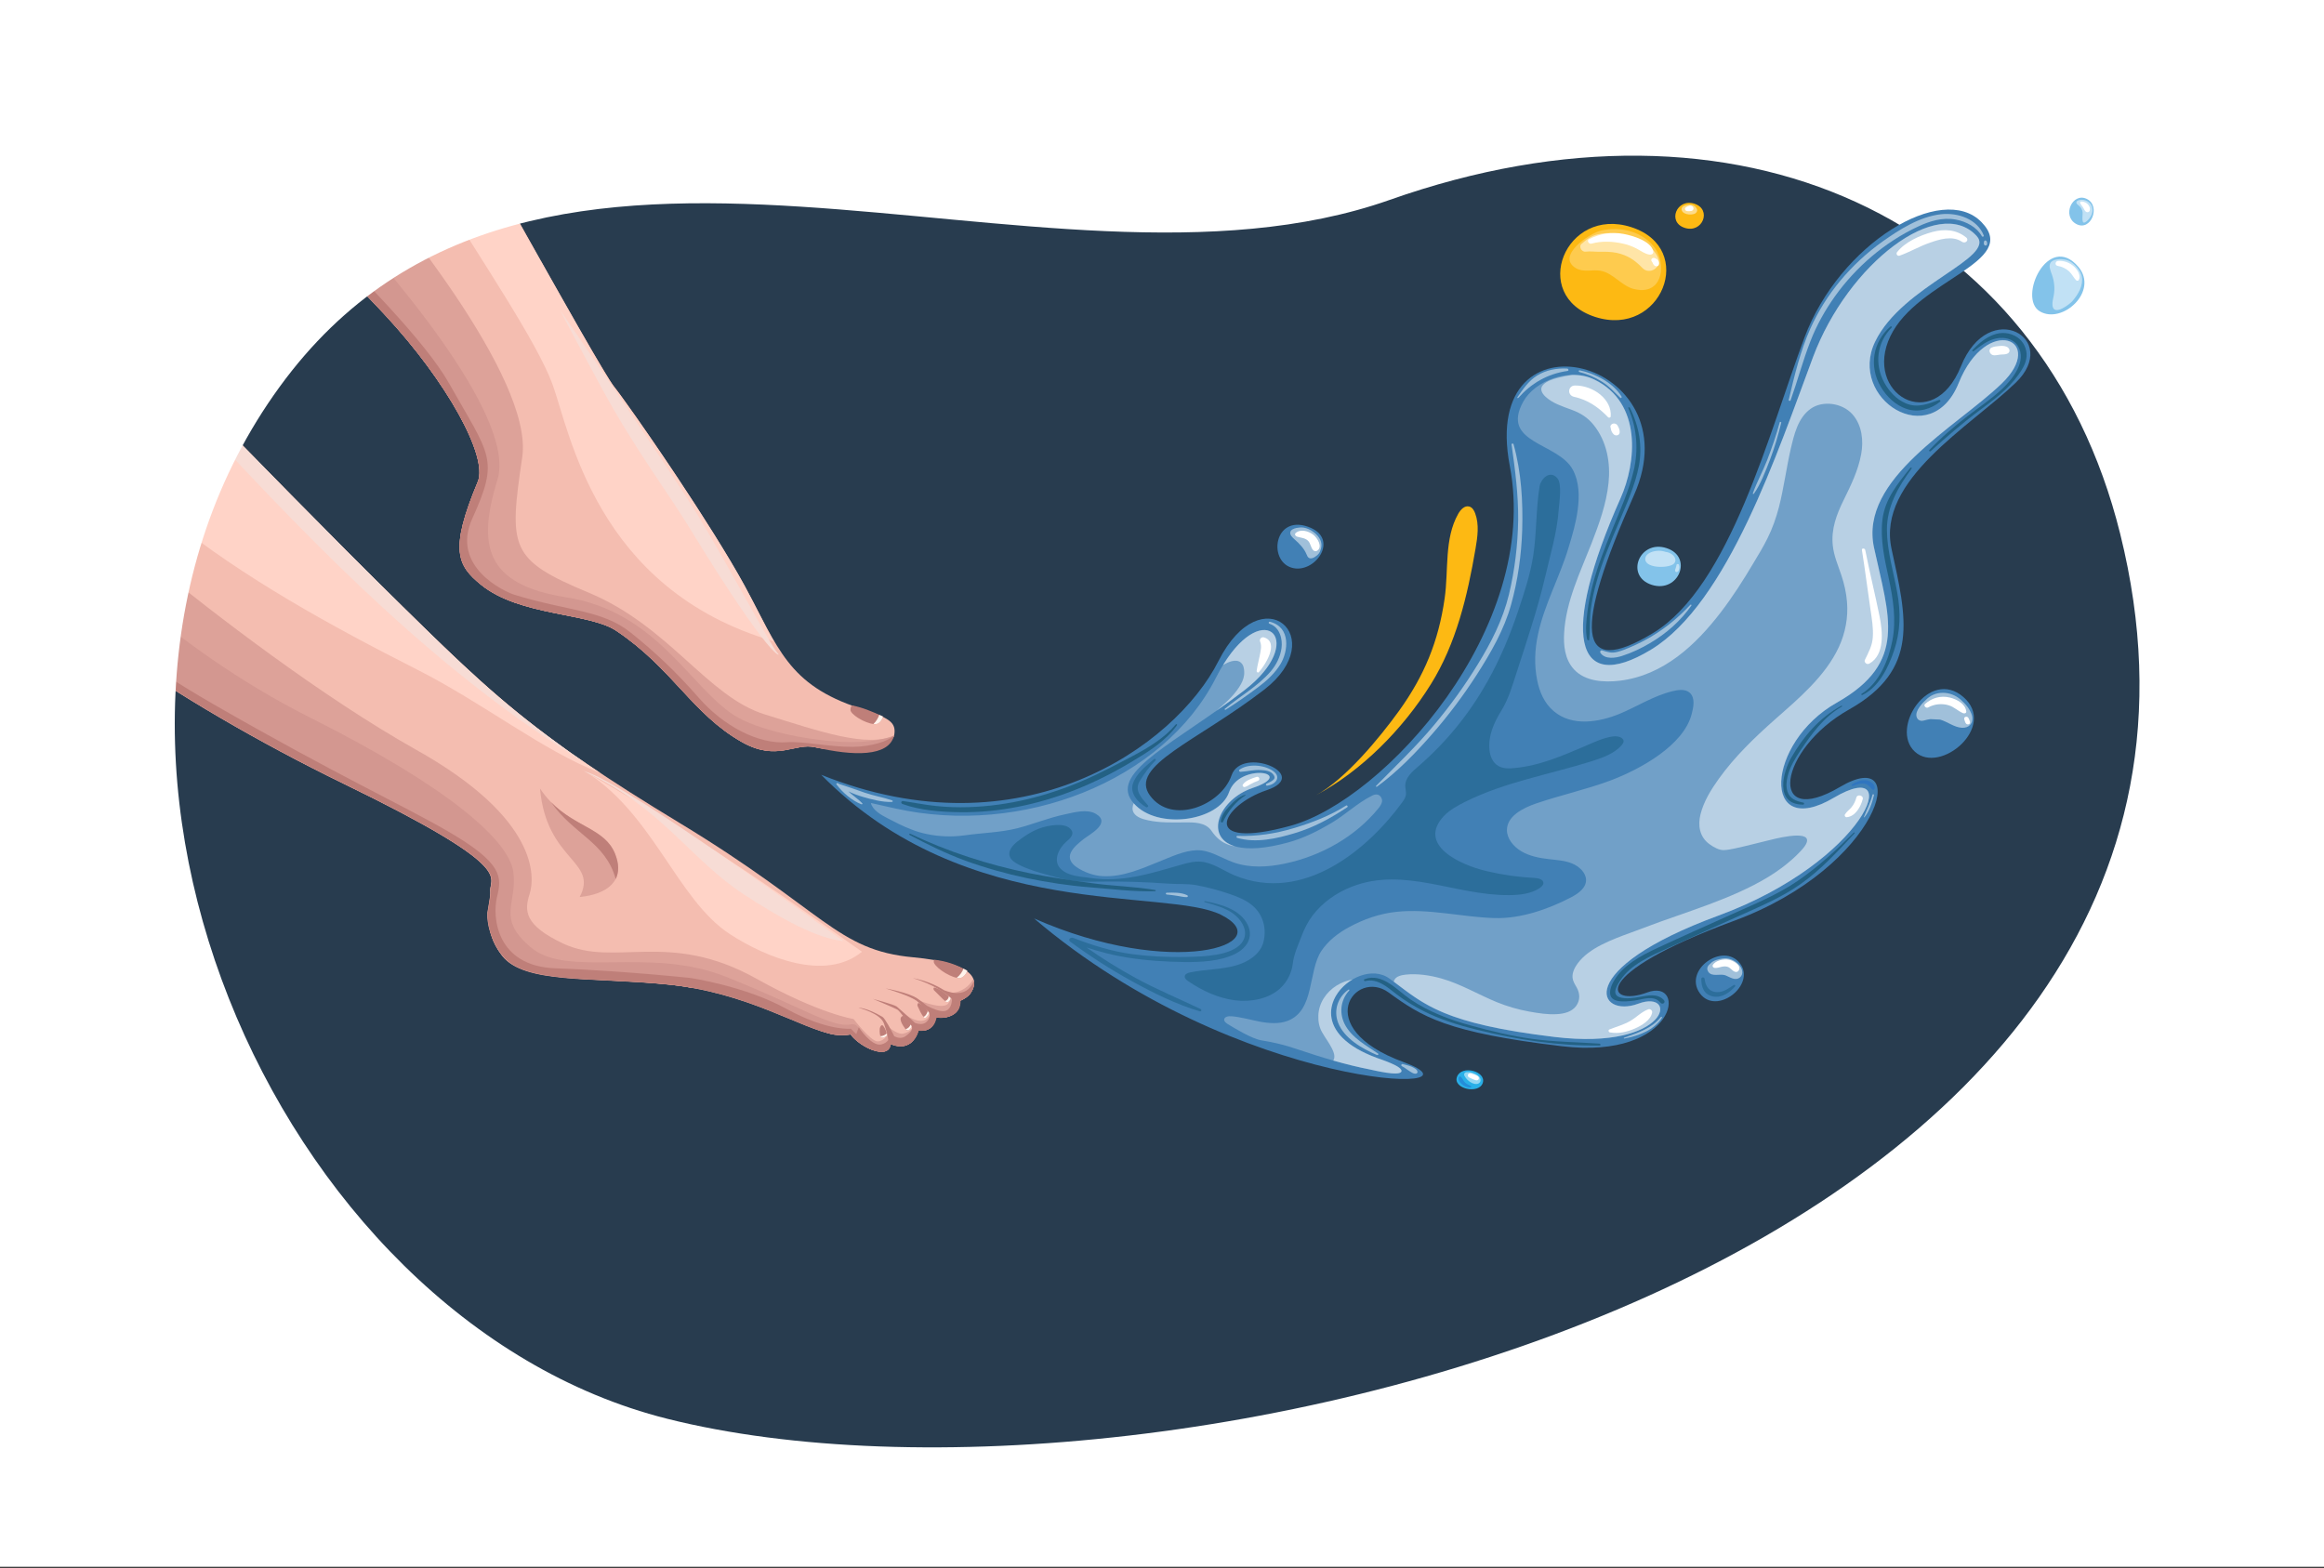 <?xml version="1.0" encoding="utf-8"?>
<!-- Generator: Adobe Illustrator 25.1.0, SVG Export Plug-In . SVG Version: 6.00 Build 0)  -->
<svg version="1.1" id="Layer_1" xmlns="http://www.w3.org/2000/svg" xmlns:xlink="http://www.w3.org/1999/xlink" x="0px" y="0px"
	 viewBox="0 0 1962 1323.9" style="enable-background:new 0 0 1962 1323.9;" xml:space="preserve">
<rect x="0" y="0" width="1962" height="1323.9" fill="#333333" stroke="none"/>
<style type="text/css">
	.st0{fill:#283C4F;}
	.st1{fill-rule:evenodd;clip-rule:evenodd;fill:#F4BDB0;}
	.st2{fill:#DDA299;}
	.st3{fill:#FFD3C7;}
	.st4{fill:#F7DCD5;}
	.st5{fill-rule:evenodd;clip-rule:evenodd;fill:#BF7F79;}
	.st6{fill-rule:evenodd;clip-rule:evenodd;fill:#FFF3EC;}
	.st7{fill:#D39790;}
	.st8{fill-rule:evenodd;clip-rule:evenodd;fill:#D39790;}
	.st9{fill-rule:evenodd;clip-rule:evenodd;fill:#DDA299;}
	.st10{fill-rule:evenodd;clip-rule:evenodd;fill:#FFD3C7;}
	.st11{fill-rule:evenodd;clip-rule:evenodd;fill:#F7DCD5;}
	.st12{fill:#FFFFFF;}
	.st13{fill:#4180B5;}
	.st14{fill:#2C6E9B;}
	.st15{opacity:0.25;}
	.st16{opacity:0.5;fill:#FFFFFF;}
	.st17{fill:#FDB913;}
	.st18{fill:#83C3EA;}
	.st19{fill:#29B0E8;}
	.st20{opacity:0.25;fill:#FFFFFF;}
	.st21{fill:#236184;}
	.st22{opacity:0.5;fill:#216BCA;}
</style>
<g>
	<path class="st0" d="M1837.5,280.6c-66.5-267.2-442.3-278.7-736.1-174.9S377.9-57.5,160.4,241.4s49.5,910,382.5,993.9
		C961.9,1340.8,1994.5,1222.1,1837.5,280.6z"/>
	<path class="st1" d="M403.5,406.6c-24.2,57.8-17.4,70.9,2.7,87.2c32.9,26.6,91.1,23.4,114.1,38.8c47.4,31.6,64.3,70.4,106.2,94
		c29.8,16.8,44.7,0.1,61.9,4.4c17.1,4.3,64.5,1.1,66.5-10.1s-4.1-14.7-28.9-22.8c-60.9-19.9-68.6-50.6-97.4-103.5
		c-28.8-52.8-96.9-151.5-110.5-168.6c-6.4-8.1-44.9-76-83.7-145.4l-136.3-49.6L269.4,210c11.9,10.9,29.9,28.3,55.3,55.6
		C377.7,322.4,412.1,385.8,403.5,406.6z"/>
	<path class="st2" d="M269.4,210C269.4,210,269.4,210,269.4,210c1.2,1.1,2.4,2.2,3.7,3.4c11.8,11,28.7,27.6,51.6,52.2
		c52.9,56.8,87.4,120.2,78.7,141c-24.2,57.8-17.4,70.9,2.7,87.2c32.9,26.6,91.1,23.4,114.1,38.8c47.4,31.6,64.3,70.4,106.2,94
		c29.8,16.8,44.7,0.1,61.9,4.4c17.1,4.3,64.5,1.1,66.5-10.1c-22.7,10.6-61.5-2.9-109.5-17.8c-48-15-80.4-74.3-147.9-102.5
		c-67.5-28.1-67.8-37.7-56.5-114.7c9.8-67-112.4-213.4-144.4-250.3l-0.2,0.6L269.4,210z"/>
	<path class="st3" d="M628.6,494.5c-13.5-24.8-35.6-59.6-56.7-91.4c-2.8-4.2-5.6-8.4-8.4-12.5c-1.4-2-2.7-4.1-4.1-6.1
		c-4.1-6-8-11.8-11.8-17.2c-3.7-5.4-7.3-10.6-10.6-15.2c-2.2-3.1-4.3-6-6.2-8.7c-5.8-8.1-10.2-14.2-12.8-17.4
		c-0.2-0.2-0.4-0.5-0.6-0.8c-0.7-1-1.6-2.3-2.7-4.1c-1.3-2-2.8-4.5-4.6-7.4c-11-18.1-30.9-53.2-53.2-92.9c0,0,0-0.1-0.1-0.1
		c0,0-0.1-0.1-0.1-0.1c-2.2-3.9-4.4-7.9-6.7-11.9c-2-3.5-4-7.1-6-10.6c-0.2-0.4-0.5-0.9-0.7-1.3c-1.9-3.4-3.8-6.9-5.8-10.3
		c-0.4-0.7-0.7-1.3-1.1-2c-0.7-1.3-1.4-2.6-2.2-3.9l-67-24.4c42.1,67.8,86.1,132.9,99.1,167.9c14.7,39.7,36.5,173.7,187,217.4
		C645.9,528.8,639.2,514,628.6,494.5z"/>
	<path class="st4" d="M472.7,261.7c0,0,90.3,130.6,116.4,173.4c26.1,42.8,62.9,112.5,67.5,116.5c3.6,3.2-4.9,8.1-74-105.1
		c-18.5-30.4-46.6-67.3-73.8-117.3C479,274.2,472.7,261.7,472.7,261.7z"/>
	<path class="st5" d="M719.2,595.6c9.1,1.8,17,5.1,26.2,9.4c-0.2,1.9-2.6,5.8-5.3,6.3c-5.9,1.1-19.2-5.8-21.8-10.7
		C717.5,599.2,718.3,596.5,719.2,595.6z"/>
	<path class="st6" d="M742.3,603.6c1,0.4,2.1,0.9,3.1,1.4c-0.2,1.9-2.6,5.8-5.3,6.3c-0.8,0.1-1.7,0.1-2.7,0
		C739.9,608.9,741.5,606,742.3,603.6z"/>
	<path class="st7" d="M269.4,210c0.1,0.1,0.2,0.2,0.3,0.2c1.8,1.7,3.8,3.5,5.9,5.4c11.7,11,27.8,27,49.2,49.9
		c52.9,56.8,87.4,120.2,78.7,141c-24.2,57.8-17.4,70.9,2.7,87.2c32.9,26.6,91.1,23.4,114.1,38.8c47.4,31.6,64.3,70.4,106.2,94
		c29.8,16.8,44.7,0.1,61.9,4.4c15,3.8,52.9,1.8,63.7-6.2c0.7-1.2,1.3-2.3,1.7-3c-4.4,1.8-20.2,5.8-42.8,4.7
		c-30.8-1.5-71.7-9.9-91.6-22.7c-36.7-23.7-65.5-87.4-141.1-99.3c-69.5-10.9-75.2-44.4-58.3-99.5c16.6-54.3-96.4-182.7-138.5-228.1
		L269.4,210z"/>
	<path class="st5" d="M269.4,210c11.9,10.9,29.9,28.3,55.3,55.6c52.9,56.8,87.4,120.2,78.7,141c-24.2,57.8-17.4,70.9,2.7,87.2
		c32.9,26.6,91.1,23.4,114.1,38.8c47.4,31.6,64.3,70.4,106.2,94c29.8,16.8,44.6,0.4,61.9,4.4c31.8,7.4,62.3,8.3,66.5-10.1
		c-4.6,4.9-19,9.5-34.6,9.7c-19.8,0.2-42.1-4.9-55.7-3.9c-24.3,1.9-53.7-13.7-74.4-37.3c-20.6-23.6-38-39.5-57.7-55.3
		c-24-19.3-53.3-18-98.4-32c-7.4-2.3-53.9-23.2-35.3-64.2c23.1-50.9,15.1-52.6-19.7-114.4c-19.8-35.2-77.8-93.5-106.7-121.6
		L269.4,210z"/>
	<path class="st1" d="M704.2,873.5c4.5,0.7,9.2,0.6,14-0.1c7.7,10.6,32,22.4,33.7,8.1c1.4,0.6,2.8,1.1,4.1,1.4
		c14.9,3.4,18.9-11.1,19.2-12.6c0,0,0-0.1,0-0.2c0.5,0.1,0.9,0.2,1.4,0.2c10.3,0.6,12.9-7.2,13.6-11.3c2.4,0.4,4.8,0.5,6.9,0.2
		c12.6-1.9,13.5-10.5,13.3-14.1c3.9-1.7,7.1-3.8,8.8-6.2c8.7-12.4,2-25.9-48.3-30.6c-64.8-6-74.4-39.1-197.1-113.4
		C451.1,620.6,416.4,587.3,339.7,512c-61-59.9-135-135.9-162.7-164.4l-74.6,205c45.7,32.5,114.1,73.2,188.3,109.3
		c146,70.9,122.5,78.4,123.3,90.1c0.9,11.8-7.9,32.5,10,55c18.8,23.5,75.8,17.9,138.3,24.1C631.7,837.8,676.6,869,704.2,873.5z"/>
	<path class="st2" d="M584,834.1c51.9,2.9,91.2,32.4,116.5,38.7c1.2,0.3,2.5,0.6,3.6,0.8c4.5,0.7,9.2,0.6,14-0.1
		c7.7,10.6,32,22.4,33.7,8.1c1.4,0.6,2.8,1.1,4.1,1.4c14.9,3.4,18.9-11.1,19.2-12.6c0,0,0-0.1,0-0.2c0.5,0.1,0.9,0.2,1.4,0.2
		c10.3,0.6,12.9-7.2,13.6-11.3c2.4,0.4,4.8,0.5,6.9,0.2c12.6-1.9,13.5-10.5,13.3-14.1c3.9-1.7,7.1-3.8,8.8-6.2
		c0.7-0.9,1.2-1.9,1.7-2.8c0.1-0.2,0.2-0.4,0.3-0.6c0.4-0.8,0.7-1.7,0.9-2.5c0,0,0-0.1,0-0.1c0-0.1,0-0.2,0.1-0.2
		c0.4-2,0.3-4.1-0.4-6c-8,13.4-22.3,11.7-22.3,11.7s6.3,2.2,1,8.9c-5,6.3-30-4.7-32.5-5.8c2.4,1.1,20.8,9.8,16.6,16.4
		c-7.6,11.9-27.2-6.8-27.2-6.8l13.5,15.6c0,0-1.3,4.5-8.5,6c-3.6,0.7-9.4-3.2-14.2-7.2c0.9,1.1,1.5,2.2,1.8,3.1
		c1.1,4.2-3.3,10.5-9,10.6c-5.7,0.1-20.3-18.9-20.3-18.9s-28.6-4.2-81.9-34c-74.4-41.6-119.4-9.3-163-29.6
		c-33.4-15.6-33.1-28.1-28.6-41.9c4.4-13.8,8.5-63.7-96.6-122.3C271.2,588,181.3,518.6,130,477l-27.5,75.6
		c45.7,32.5,114.1,73.2,188.3,109.3c146,70.9,122.5,78.4,123.3,90.1c0.1,1.7,0,3.5-0.3,5.3c-0.5,3.7-1.4,8.3-2.2,13.4
		c-0.5,8.5,3,24.8,12.6,36.2c19.3,23.1,75.8,17.9,138.3,24.1C569.9,831.8,577.1,832.8,584,834.1z"/>
	<path class="st8" d="M584,834.1c51.9,2.9,91.2,32.4,116.5,38.7c1.2,0.3,2.5,0.6,3.6,0.8c4.5,0.7,9.2,0.6,14-0.1
		c0.5,0.7,1,1.3,1.6,2c0.3,0.3,0.6,0.6,0.9,0.9c0.3,0.3,0.6,0.7,1,1c0.5,0.5,1,0.9,1.5,1.3c0.2,0.2,0.4,0.4,0.6,0.5
		c0.7,0.5,1.4,1.1,2.1,1.6c0,0,0.1,0.1,0.1,0.1c0,0,0.1,0.1,0.1,0.1c3.3,2.3,6.9,4.3,10.5,5.6c-8.9-14.2-11.7-23.1-18.1-21.7
		c-15.8,3.3-41.7-14.8-105.9-40.3c-64.1-25.5-133.1,1.3-164-24.4c-29.8-24.9-11.8-36.5-15.1-63.6c-3.3-27.1-55.5-72.4-171.4-130.6
		c-60.9-30.6-110.6-67.7-144.1-96.1l-15.6,42.9c45.7,32.5,114.1,73.2,188.3,109.3c146,70.9,122.5,78.4,123.3,90.1
		c0.1,1.7,0,3.5-0.3,5.3c-0.5,3.7-1.4,8.3-2.2,13.4c-0.5,8.5,3,23.9,12.6,36.2c18.4,23.8,75.8,17.9,138.3,24.1
		C569.9,831.8,577.1,832.8,584,834.1z"/>
	<path class="st5" d="M819.2,838.8c0.6-0.8,1.1-1.7,1.5-2.6c0.1-0.1,0.1-0.3,0.2-0.4c0.4-0.8,0.7-1.5,0.9-2.3c0-0.1,0-0.1,0.1-0.2
		c0.2-0.8,0.4-1.7,0.5-2.5c0,0,0,0,0,0c0.1-0.9,0-1.7-0.1-2.6l0,0c-5.5,13.4-17.7,10.9-25.2,7.9c-1.6-1-3.3-2-5.2-3
		c-10.8-5.6-21.2-7.2-21.2-7.2c17.4,5.2,27.8,12.8,33,17.6c0,2.8-0.9,9.3-6.3,10.2c-4,0.6-10.3-2.1-14.9-4.5
		c-2.6-2.1-5.3-4.3-7.7-5.9c-7.5-5.3-27.1-8.7-27.1-8.7c19.9,6.1,24.6,9.4,26,10.3c0.8,0.5,5.9,5.2,10.3,9.3c0,0,2.8,4.6-2,8.8
		c-2.6,2.3-6.2,1.8-9.4,0.8c-5.2-4.7-13.8-12.6-15.5-13.9c-2.4-1.8-20.2-6.5-20.2-6.5s18.1,7.6,20.6,9c1.8,1,8.7,10.2,12.5,15.2
		c0.2,3.1-2.9,5.4-5.5,7.3c-3.2,2.3-6.9,1.4-9.5,0.1c-2.8-5.5-7.9-15.2-10-16.4c-13.4-7.9-20.3-7.7-20.3-7.7s18.6,4.5,21.6,13.4
		c2.1,6.1,3.3,10.6,3.6,13.9c-1.1,1.5-2.9,3-6,3.7c-8.3,1.8-18.9-14.5-18.9-14.5l-3.5,9.5l0,0c0.6,0.5,1.2,1.1,1.8,1.6
		c0.1,0,0.1,0.1,0.2,0.1c0.6,0.5,1.2,1,1.9,1.5c0.1,0.1,0.2,0.1,0.2,0.2c0.7,0.5,1.3,1,2,1.4c0.1,0,0.1,0.1,0.2,0.1
		c3.7,2.5,7.8,4.4,11.6,5.5c0.1,0,0.2,0,0.2,0.1c0.7,0.2,1.3,0.3,2,0.4c0.1,0,0.3,0.1,0.4,0.1c0.6,0.1,1.2,0.2,1.8,0.2
		c0.1,0,0.3,0,0.4,0c0.6,0,1.2,0,1.7-0.1c0.1,0,0.2,0,0.3,0c3-0.4,5.2-2.2,5.9-5.7c0.1-0.3,0.2-0.5,0.2-0.8c0.2,0.1,0.4,0.1,0.6,0.2
		l0,0c1.2,0.5,2.4,0.9,3.5,1.2c0.8,0.2,1.6,0.3,2.4,0.4c0.2,0,0.5,0,0.7,0c0.6,0,1.1,0.1,1.6,0c0.2,0,0.4,0,0.6,0
		c0.6,0,1.2-0.1,1.8-0.2c0.1,0,0.1,0,0.2,0c0.6-0.1,1.2-0.3,1.8-0.5c0.1,0,0.3-0.1,0.4-0.2c0.4-0.2,0.8-0.4,1.2-0.6
		c0.1-0.1,0.3-0.1,0.4-0.2c0.4-0.2,0.8-0.5,1.2-0.7c0.1-0.1,0.2-0.1,0.2-0.2c0.4-0.3,0.9-0.7,1.2-1c0.1-0.1,0.2-0.2,0.2-0.2
		c0.3-0.3,0.6-0.6,0.8-0.9c0.1-0.1,0.2-0.2,0.3-0.4c0.2-0.3,0.4-0.6,0.7-0.8c0.1-0.1,0.2-0.2,0.3-0.3c0.3-0.4,0.5-0.7,0.7-1.1
		c0.1-0.2,0.2-0.3,0.3-0.5c0.1-0.2,0.2-0.4,0.4-0.7c0.1-0.2,0.2-0.4,0.3-0.6c0.1-0.2,0.1-0.3,0.2-0.4c0.1-0.2,0.2-0.4,0.3-0.6
		c0.6-1.4,0.9-2.5,1-2.9c0,0,0-0.1,0-0.2c0.5,0.1,0.9,0.2,1.4,0.2c0.2,0,0.4,0,0.7,0l0,0c4.5,0.1,7.4-1.4,9.4-3.5c0,0,0,0,0,0
		c0.5-0.5,0.9-1.1,1.3-1.6l0,0c1.1-1.7,1.7-3.5,2.1-5.1l0,0c0.1-0.4,0.2-0.8,0.2-1.1c0.6,0.1,1.2,0.1,1.8,0.2
		c0.8,0.1,1.6,0.1,2.4,0.1c0.9,0,1.9,0,2.7-0.1c12.6-1.9,13.5-10.5,13.3-14.1C814.3,843.3,817.5,841.2,819.2,838.8z"/>
	<path class="st5" d="M704.2,873.5c4.5,0.7,9.2,0.6,14-0.1c7.7,10.6,32,22.4,33.7,8.1c1.4,0.6,2.8,1.1,4.1,1.4
		c14.9,3.4,18.9-11.1,19.2-12.6c0,0,0-0.1,0-0.2c0.5,0.1,0.9,0.2,1.4,0.2c10.3,0.6,12.9-7.2,13.6-11.3c2.4,0.4,4.8,0.5,6.9,0.2
		c12.6-1.9,13.5-10.5,13.3-14.1c3.9-1.7,7.1-3.8,8.8-6.2c0.7-1,1.3-2.1,1.8-3.1c0.1-0.3,0.2-0.5,0.3-0.8c0.2-0.4,0.3-0.9,0.5-1.3
		c0.2-0.6,0.3-1.1,0.4-1.7c0,0,0-0.1,0-0.1c-3.5,7.8-15,9.4-14.7,12.6c0.3,3.1-3,7.6-4.8,10.3c-1.9,2.8-14.3,1.8-14.3,1.8
		s0,0-2.4,5.7c-2.4,5.7-12.1,5.3-12.1,5.3s-0.8,3.6-6.4,8.7c-5.6,5.1-16.4,1.6-16.4,1.6s0.6,6.7-9.5,6.1
		c-10.1-0.6-23.2-15.4-23.2-15.4s-19.7,2.3-54.7-16.9c-35-19.3-81.3-26-81.3-26c-44.7-4.6-92.4-7.5-113.2-8.1
		c-50.4-1.6-53.7-43.6-49.6-60.2c4-16.6,5.7-28.2-42-55.8c-38-22-93.3-47.1-197.6-107.1c-31.7-18.3-56.2-34.6-74.9-48.5l-2.4,6.7
		c45.7,32.5,114.1,73.2,188.3,109.3c146,70.9,122.5,78.4,123.3,90.1c0.1,1.7,0,3.5-0.3,5.3c-0.5,3.7-1.4,8.3-2.2,13.4
		c-0.5,8.5,2.2,23.3,12.6,36.2c18.8,23.5,75.8,17.9,138.3,24.1C631.7,837.8,676.6,869,704.2,873.5z"/>
	<path class="st5" d="M788.5,810.3c10.5,1.2,18.8,4.2,28.1,9.3c-0.4,2-3.2,5.9-6,6.2c-6.2,0.7-19.6-7.5-22.1-12.8
		C788.2,812.4,788.4,810.9,788.5,810.3z"/>
	<path class="st6" d="M813.4,817.9c1,0.5,2.1,1.1,3.2,1.7c-0.4,2-3.2,5.9-6,6.2c-0.8,0.1-1.8,0-2.9-0.2
		C810.6,823.3,812.5,820.4,813.4,817.9z"/>
	<path class="st5" d="M802.6,842.8c-0.1,1.6-2.4,4.5-4,3.1c-3.3-2.7-6.7-6.6-9.8-9.5c-1.1-1-0.9-2.8,0.3-2.5
		C793.4,835.1,798,838.4,802.6,842.8z"/>
	<path class="st6" d="M802.6,842.8c-0.1,1.6-2.4,4.5-4,3.1c-0.3-0.2-0.5-0.4-0.8-0.7c1.9-0.3,3.3-2.8,3.2-3.9
		C801.5,841.8,802,842.3,802.6,842.8z"/>
	<path class="st5" d="M784.4,855.4c-0.4,1.4-3,5.4-4.3,3.9c-2.5-3.1-4.2-7.2-5.4-9.8c-0.6-1.3,0.3-2.9,0.9-2.6
		C779.4,848.7,781.1,850.6,784.4,855.4z"/>
	<path class="st6" d="M784.4,855.4c-0.4,1.4-3,5.4-4.3,3.9c-0.2-0.2-0.4-0.5-0.6-0.8c1.8,0.1,3.6-3.8,3.7-4.7
		C783.6,854.3,784,854.9,784.4,855.4z"/>
	<path class="st5" d="M762.4,857.7c3.1,3,4.7,5.3,7.3,8.8c-0.6,1.8-3.4,5.1-5.1,2.7C761.6,865.1,757.9,859.3,762.4,857.7z"/>
	<path class="st6" d="M768.7,865.1c0.3,0.5,0.7,0.9,1,1.4c-0.7,2.1-3.3,5.1-5.2,2.4C766.1,868.8,768.2,867,768.7,865.1z"/>
	<path class="st5" d="M748.8,874.4c-1.3,1.1-3.2,2.3-4.9,1.5c-1-0.5-1.5-4.6-1.2-7.3c0.2-1.6,1.6-4.2,3-2.3
		C747.6,868.7,748.4,871.3,748.8,874.4z"/>
	<path class="st6" d="M748.8,874.4c-1.3,1.1-3.2,2.3-4.9,1.5c-0.3-0.2-0.5-0.3-0.7-1.1c1.9,0.4,4.8-1.4,5.3-2.2
		C748.6,873.2,748.7,873.8,748.8,874.4z"/>
	<path class="st9" d="M519.3,721c-9.8-24.6-41.3-22.2-63.4-55.2c5.4,61.5,49.6,60.9,33.5,91.6C512.2,755.2,528.4,743.9,519.3,721z"
		/>
	<path class="st5" d="M519.3,721c-8.5-21.3-33.2-22.4-54-43.6c18.6,27,45.9,33.5,54.5,64.8C522.6,736.6,522.7,729.6,519.3,721z"/>
	<path class="st10" d="M727.7,803.6c-30.9,25.5-81.2,4.8-111.4-14.8c-45.6-29.7-65.5-104.6-126-139.7
		C577.1,699.8,630.3,734.2,727.7,803.6z"/>
	<path class="st11" d="M712.1,794.6c-22.7-2.1-53.6-19.5-83.8-39.2c-45.6-29.7-68.6-72.9-135.1-104.1
		C516.8,656.8,614.8,725.1,712.1,794.6z"/>
	<path class="st10" d="M471.2,628c-49.7-36.1-81.8-67.2-131.5-116c-61-59.9-135-135.9-162.7-164.4l-33,90.7
		c61.3,49.5,135.8,90.4,208,127c56.5,28.6,106.5,68.8,154.7,87.3c-4-2.7-7.9-5.3-11.7-7.9C487.4,639.8,479.5,634.2,471.2,628z"/>
	<path class="st4" d="M471.5,628.2c-49.9-36.2-82.1-67.4-131.8-116.3c-61-59.9-135-135.9-162.7-164.4l-4.6,12.7
		c98.2,105.9,200.4,210.6,322.8,284.6c-0.3-0.2-0.6-0.4-0.9-0.6C487.1,639.5,479.5,634.2,471.5,628.2z"/>
	<path class="st12" d="M0,0v1322.9h1962V0H0z M563.1,1197.9c-333-83.8-544.5-572.4-327-871.3s643.3-54.1,937.1-157.8
		C1467,65,1723.5,183.4,1789.9,450.6C1942.9,1065.8,982.1,1303.4,563.1,1197.9z"/>
	<path class="st13" d="M693.3,654.2c168.9,67.9,298.7-23.5,335.4-96.1c36.7-72.5,95.2-19.4,38.6,24.2
		c-56.6,43.7-114.9,64.5-96.4,89.5c18.4,25,60,8.3,68.8-17.1c8.7-25.4,68.2-0.4,29.7,12.5c-38.4,12.9-58.2,51.6,20.3,30
		c78.5-21.6,211.1-166.6,184.9-303.9c-26.2-137.2,155.7-89.4,104.9,24.7c-50.8,114.1-48.9,155.9,16.1,116.5
		c65-39.4,98.2-170.3,127.8-249.5c29.6-79.2,116.2-131.5,149.4-97.5c33.2,34-53.9,48.4-76.9,96.4c-23.1,48,35.9,84.1,59.6,25.4
		c23.6-58.7,84.7-23.2,46.2,13.9s-117.4,82-104.8,140.2c12.6,58.2,24.3,101.8-35.9,135.7s-69.1,101.7-7.5,65.3
		c61.6-36.4,34.3,67.6-89.8,113.2c-124.2,45.7-107.1,73.1-73.1,60.4c34-12.7,25.8,57-71.9,45.4c-97.7-11.6-118.3-25-146.4-45.4
		c-28.1-20.5-66.7,29.7,12.4,58.7c79.1,28.9-139,25.9-311.7-121.2c117.1,51.6,207.3,21.9,158-3C984.6,749.1,816.5,779.4,693.3,654.2
		z"/>
	<path class="st14" d="M1256,575c10.4-18.6,18.8-38.5,25.8-59.5c5-15,10-30,12.5-45.6c3.1-19.6,2.3-39.8,5.5-59.4
		c0.9-5.6,8.4-14.2,14.9-6.8c4.3,4.9,1.6,21,1.2,26.7c-1.4,19.6-7.2,38.4-11.6,57.4c-6.3,27-15.3,53.3-23.8,79.7
		c-3.9,11.9-6.7,22.3-13.2,32.9c-6.1,9.9-11.1,21-9.8,33c0.5,5,2.6,10.5,7.4,13.3c4.1,2.4,9.1,2.3,13.8,1.8
		c21.4-2,40.3-10.4,59.2-18.4c7.7-3.3,15.3-7.1,23.9-8.3c3.6-0.5,8.9,0.7,8.9,4.1c0,1.1-0.7,2.1-1.4,3c-6,7.2-15.9,10.8-25.4,13.8
		c-36.3,11.4-73.2,17.5-106.9,34.3c-6.6,3.3-13.2,6.9-18.1,12.1c-22.4,24,12.8,41,36.4,46.5c13.2,3.1,26.6,5,40.1,5.7
		c3,0.2,6.9,0.9,7.5,3.6c0.5,1.9-1.2,3.6-2.8,4.8c-7.2,4.9-16.9,6.1-26.3,6.1c-45.6,0.3-88.3-24.2-132.3-7.2
		c-13.3,5.1-25,13.5-33.2,24.2c-4.2,5.5-7.1,11.4-9.5,17.7c-3,7.9-6.4,14.9-7.4,23.3c-0.9,7.6-4.7,15.2-10.4,20.5
		c-0.2,0.2-0.3,0.3-0.5,0.5c-9.5,8.5-24.1,11.5-38,9.8c-14.1-1.8-27.5-8.1-39.2-16c-1.5-1-3.1-2.3-3.1-3.9c-0.1-2.2,2.6-3.3,4.9-3.7
		c12.5-2.6,25.9-2.3,38.2-5.8c10.2-2.8,20.5-9.4,23.2-19.3c2.9-10.6,0.6-22.9-8.9-31.1c-5.5-4.8-12.6-7.6-19.6-10
		c-9.2-3.1-18.6-5.7-28.1-7.4c-7.7-1.4-16.1-0.7-24-1.3c-19.1-1.4-38.2-2-57.2-1.7c-7.2,0.1-14.4,0.4-21.6-0.5
		c-7.2-0.9-14.3-2.8-21.4-4.8c-8.8-2.4-17.7-4.9-25.8-9.1c-3-1.6-6.1-3.6-7.3-6.5c-2-5,2.3-9.8,6.5-13.1c5.6-4.4,11.7-8.4,18.7-11
		c6.1-2.2,22.8-6,27.1,2.1c1.8,3.5-1.8,6.8-4.7,9.2c-6.2,5.4-12,16.5-4.2,23.4c6.6,5.9,16.3,6,24.6,7.2c27,4.1,51.5-4,76-11
		c5.7-1.6,11.5-3.3,17.5-2.7c10,0.9,18.6,7.5,27.9,11.4c58.7,24.5,113.3-22.5,141.7-61.4c1.6-2.2,3.1-4.4,3.3-7.1
		c0.2-2.2-0.6-4.5-0.6-6.8c-0.2-6.9,5.7-12.1,11-16.6C1222.1,625.7,1241.1,601.6,1256,575z"/>
	<g class="st15">
		<path class="st12" d="M782.3,704.2c10.7,2.3,21.8,2.6,32.4,1.1c14.7-2.1,29.5-2.3,44-5.9c13.7-3.5,26.5-8.9,40.4-11.8
			c7.5-1.6,18.6-4.8,26.1-0.4c13.2,7.8-5.3,17.3-10.4,21.3c-4,3.2-8.5,6.7-10.7,11.2c-2.4,4.9,0.1,9.3,4.8,12.5
			c6.3,4.3,14.4,7.2,22,7.6c17,0.9,33.1-6.4,47.7-12.3c9.6-3.8,20.9-9.3,31.8-9.6c10.9-0.3,20.7,6.6,30.7,10.2
			c13.9,5,29.1,4.1,43.1,1.2c31.8-6.6,60.2-23.2,79.3-46.5c1.5-1.9,3-3.9,3.3-6.2c0.2-2.4-1.4-5.2-4-5.7c-1.7-0.3-3.4,0.3-4.8,1.1
			c-12,6-22.2,15.9-33.8,22.8c-11.3,6.7-23.4,12.9-36.6,16.5c-78.5,21.6-68.7-33-30.2-46c38.5-12.9-11.1-22-19.8,3.4
			c-8.7,25.4-63.5,32.7-82,7.7c-18.4-25,38.3-49.9,94.9-93.5c56.6-43.7,12.8-83.3-23.9-10.8c-44.5,87.9-164.2,134.3-270.9,110.5
			c-6.8-1.5-13.7-3-20.5-4.6c1.5,6,8.1,9.8,14.1,12.9c6.5,3.4,13.1,6.8,20,9.4C773.5,702,777.9,703.3,782.3,704.2z"/>
	</g>
	<g class="st15">
		<path class="st12" d="M1172.9,826.2c28.1,20.5,41.9,37.8,139.6,49.4c97.7,11.6,104.6-40.9,70.6-28.2c-34,12.7-56.5-28.7,67.7-74.4
			c124.2-45.7,159-135.9,97.4-99.5c-61.6,36.4-57.7-46.3,2.5-80.3c60.2-34,44-72.7,31.4-130.9c-12.6-58.2,69.1-101.3,107.7-138.4
			s-12.5-59.3-36.2-0.6c-23.6,58.7-93.7,13.2-70.6-34.8c23.1-48,102.9-70.8,85.7-89.4c-32.2-34.8-108.5,23.2-138.1,102.4
			c-29.6,79.2-71.8,207.6-136.8,247c-65,39.4-76.5-13.7-25.7-127.8c13.4-30,18.5-80.6-22.1-100.3c-21.3-10.3-50.3,1.2-60,18.7
			c-19.6,35.5,29.4,34.4,41.8,57.5c5.6,10.5,5.6,22.6,4.2,33.5c-1.4,11-4.5,21.5-7.7,32c-7.4,25-20.5,48.1-25.9,73.7
			c-2.7,12.6-3.3,25.9-0.6,38.9c1.9,9.3,5.8,18.9,13.8,25.7c15.7,13.5,38.8,9.2,55.3,2.5c15.1-6.2,29-15.4,45.2-19.3
			c4.4-1.1,10.7-2.1,14.5,1.4c4.9,4.5,2.9,12.7,1.6,17.8c-6.7,26.5-43.4,46.8-69.1,56.4c-20.2,7.5-41.7,12.2-62.2,19.2
			c-11.7,4-24.7,10.9-24.7,22.5c0,7.2,5.5,14,12.3,18c6.9,4,15,5.6,22.9,6.5c6.6,0.8,13.4,1.1,19.6,3.6c6.2,2.5,11.8,7.8,12,13.8
			c0.2,6.9-6.5,11.7-12.9,15c-18.7,9.7-41.9,18-64.2,17.4c-27.6-0.8-55.4-8.2-82.8-5.3c-14.5,1.5-27.9,6.3-40.1,12.9
			c-9.3,5-17.6,11.5-23.3,19.9c-11.7,17.3-5.4,50.8-29,59.4c-7.1,2.6-15.4,2-23.3,0.5c-7.8-1.5-15.6-3.8-23.5-4.5
			c-2.8-0.3-6.5,0.4-6.4,3c0,1.5,1.6,2.7,3,3.6c6.7,4.1,20.5,12.4,28.3,13.7c10.9,1.8,19.8,3.9,30.6,7.6c20.1,6.8,40.6,13,61.3,17.1
			c3.2,0.6,24.6,6,26.5,1.8c2-4.3-17.7-10.5-20.3-11.5C1083.5,864.5,1144.7,805.7,1172.9,826.2z"/>
	</g>
	<path class="st16" d="M1032.9,561.3c3.7-2.1,10.6-5.5,14.8-1.7c2.2,2,2.6,5,2.7,7.6c0.2,3.7-0.9,7-2.6,10.2
		c-4.4,8.1-11.6,14.8-18.7,20.9c-0.7,0.6-1.5,1.3-2.2,1.9c7.8-5.5,15.7-11.2,23.7-17.4c53.5-41.3,17.2-79-17.9-21.5
		C1032.7,561.4,1032.8,561.4,1032.9,561.3z"/>
	<path class="st16" d="M1037.7,668.8c-8.5,24.8-60.9,32.3-80.6,9.4c-1.1,2.7-1.5,5.6,0.1,8.2c2.3,3.7,7.6,5.3,11.9,6.2
		c10,2.2,20.3,1.9,30.3,1.8c8.4-0.1,18.4-0.3,23.5,7.3c3.7,5.4,8.2,9.6,14.9,11.8c1.6,0.5,3.1,0.9,4.7,1.1
		c-26.1-7.9-13.3-39.7,14.9-49.2C1095.9,652.5,1046.4,643.4,1037.7,668.8z"/>
	<path class="st16" d="M1162.7,893.4c-54.2-19.8-42.5-53.7-20.8-66.4c-4.8,0.9-9.3,2.6-13.4,5.1c-9,5.6-15.1,14.9-15.5,25.2
		c-0.2,4.9,0.6,9.9,3.2,14.4c2.7,4.7,6,9,8.4,13.8c1.5,3.1,2.9,7,1,10c10.2,2.9,20.5,5.5,30.9,7.5c3.2,0.6,24.6,6,26.5,1.8
		C1185,900.6,1165.3,894.4,1162.7,893.4z"/>
	<path class="st16" d="M1383.1,847.5c-34,12.7-56.5-28.7,67.7-74.4c124.2-45.7,159-135.9,97.4-99.5c-61.6,36.4-57.7-46.3,2.5-80.3
		c60.2-34,44-72.7,31.4-130.9c-12.6-58.2,69.1-101.3,107.7-138.4s-12.5-59.3-36.2-0.6c-23.6,58.7-93.7,13.2-70.6-34.8
		c23.1-48,102.9-70.8,85.7-89.4c-32.2-34.8-108.5,23.2-138.1,102.4c-29.6,79.2-71.8,207.6-136.8,247c-65,39.4-76.5-13.7-25.7-127.8
		c13.4-30,18.5-80.6-22.1-100.3c-5.9-2.9-12.5-4.1-19-3.9c-3.9,0.6-7.7,1.4-11.3,2.3c-4.5,1.2-9.8,2.7-12.9,6c-3.1,3.2-1.3,7,1.9,10
		c6.1,5.7,14.3,8.2,22.1,11.1c7.7,2.8,13.6,6.6,18.6,12.8c11.4,14.1,14.3,32.5,12.6,48.8c-1.8,17.8-8,34.8-14.4,51.3
		c-9.5,24.3-21.6,48.9-23.1,75.5c-0.6,10.2,0.4,22.2,8.3,30.8c9.5,10.3,25.5,11.1,38.4,9.6c37.5-4.4,64.9-31,85.1-57.2
		c10.4-13.5,19.5-27.8,28.1-42.3c4.1-6.8,8.3-13.7,11.8-20.8c4.2-8.4,7.3-17.3,9.7-26.5c4.1-16.1,6.2-32.7,9.9-48.9
		c2.8-11.9,6-26.3,16.9-34c10-7.1,26.4-5,35.1,4.6c8.4,9.4,9.5,22.8,7.5,33.6c-2.5,13.9-8.7,26.5-14.9,39.1
		c-5.9,12-10.6,24.4-9.1,38.2c0.9,8.7,4.4,16.6,7.2,25c2.5,7.4,4.2,15,4.8,22.6c1.1,13.3-1.4,26.3-6.9,38.2
		c-11.5,24.7-33.8,43.3-54.4,61.5c-17.2,15.3-33.6,31.1-46.8,49.5c-6.6,9.2-12.9,19.3-15.6,30.3c-2.2,8.9-1.1,19,7.9,25.3
		c3.2,2.3,7.7,4.9,11.8,4.8c3.2-0.1,6.3-0.8,9.3-1.4c9.1-1.9,18.1-4.4,27.1-6.5c3.7-0.9,36.1-9.8,33.8,0.7c-0.7,3-3.2,5.7-5.3,8
		c-4.8,5.2-10.3,9.9-16,14.2c-14.5,10.8-31.5,18.9-48.7,25.9c-17.7,7.2-36.1,13.2-54.2,19.7c-8.3,3-16.5,6.2-24.8,9.2
		c-8.3,3-16.5,6.1-24.2,10c-7.9,4-15.4,9.1-20.4,15.9c-2.5,3.4-4.7,7.7-4.3,12.1c0.3,2.9,1.9,5.4,3.4,8c3,5.3,3.1,10.9-0.3,15.7
		c-3.5,4.9-10,6.7-16.3,7c-7.8,0.5-15.7-0.8-23.5-2.2c-9.4-1.7-18.3-4.3-27.2-7.9c-15.6-6.4-30.5-15.4-46.8-20
		c-9.5-2.7-20.3-4.3-29.9-3.3c-3.6,0.4-8.4,1.3-9.9,4.7c-0.2,0.4-0.3,0.9-0.4,1.3c25.8,19.3,42.6,35.5,135.9,46.7
		C1410.3,887.3,1417.1,834.8,1383.1,847.5z"/>
	<path class="st17" d="M1377.2,191.8c-55.7-18-86.2,57.8-30.5,75.8C1402.4,285.6,1432.9,209.8,1377.2,191.8z"/>
	<path class="st17" d="M1430.5,172c-15-4.8-23.2,15.6-8.2,20.4C1437.3,197.3,1445.5,176.9,1430.5,172z"/>
	<path class="st18" d="M1406.9,462.8c-22.8-7.4-35.3,23.6-12.5,31C1417.2,501.1,1429.7,470.1,1406.9,462.8z"/>
	<path class="st13" d="M1657.5,588.5c-28.9-24.9-62.3,26.6-40.9,46.2C1638,654.4,1686.4,613.4,1657.5,588.5z"/>
	<path class="st13" d="M1104.1,444.7c-28.1-9.8-33.6,28-14.1,34.5C1109.6,485.7,1132.3,454.5,1104.1,444.7z"/>
	<path class="st18" d="M1754.6,225.3c-25.4-29.9-51.4,26.4-32.5,37.6C1741,274.1,1772.1,246,1754.6,225.3z"/>
	<path class="st18" d="M1761.8,168c-12.1-6-21.4,14.3-9,21.1C1765.2,195.9,1773.9,174,1761.8,168z"/>
	<path class="st13" d="M1468.8,813.3c-14.2-18.1-47.8,5.7-33.8,25.3C1449,858.1,1483.1,831.4,1468.8,813.3z"/>
	<path class="st19" d="M1251.8,914.4c3.2-9.8-17.8-15.5-21.7-5.3C1226.1,919.2,1248.5,924.3,1251.8,914.4z"/>
	<path class="st12" d="M1359.8,351.8c1.3-14.6-14.8-26.4-30.1-26.3c-6,0-6.9,8.3-0.7,9.6c11.6,2.5,20.8,9,28.6,17.2
		C1358.3,353,1359.7,352.6,1359.8,351.8z"/>
	<path class="st12" d="M1367.4,365c0-1.1-0.1-2-0.5-3.1c-0.4-1-1-2-1.5-2.9c-0.6-1.1-2.5-1.7-3.7-1.3c-1.2,0.4-2.4,1.5-2.1,2.8
		c0.2,1,0.4,2.1,0.7,3.1c0.4,1.1,0.9,1.9,1.7,2.8C1363.8,368.6,1367.4,367.7,1367.4,365z"/>
	<path class="st12" d="M1659.9,200.5c-8.4-6.8-18.4-7.3-28.3-4.7c-11,3-23.4,8.6-30.1,17.2c-0.9,1.2,0.1,3.5,2.1,2.9
		c8.8-3.1,16.7-7.9,25.5-10.9c7.9-2.8,19-6.4,27.2-0.9C1659.1,206.1,1662.7,202.8,1659.9,200.5z"/>
	<path class="st12" d="M1694.2,298.8c3.5-1.1,2.8-5-0.5-6.2c-2-0.7-4.1-0.6-6.2-0.4c-2.2,0.2-4.3,0.4-6.3,1.4
		c-3.2,1.7-1.2,6.4,2.4,6.4c1.8,0,3.4-0.4,5.1-0.6C1690.6,299.2,1692.4,299.4,1694.2,298.8z"/>
	<path class="st12" d="M1578.2,560.3c13.3-7.5,11.1-27.5,8.6-39.9c-3.8-18.7-8.4-37.3-12.1-56c-0.3-1.6-3.1-1.7-2.8,0
		c2.7,16.9,4.8,33.9,7.3,50.8c1.1,7.5,2.4,15.1,1.9,22.6c-0.4,7.4-3.6,12.9-6.7,19.4C1573.4,559.1,1576,561.6,1578.2,560.3z"/>
	<path class="st12" d="M1572.6,674.7c0.8-3.1-4.6-4.4-5.4-1.3c-0.8,3-2.1,5.8-4.1,8.2c-1.8,2.2-4.2,3.7-5.6,6.2
		c-0.5,0.9,0.3,2.4,1.6,2.2C1566.6,689.4,1571.1,680.6,1572.6,674.7z"/>
	<path class="st12" d="M1380.1,868.5c6-2.6,13.6-7.2,14.7-13.6c0.3-1.5-1.4-3.3-3.2-2.7c-5.8,2.1-10,6.8-15.2,9.8
		c-5.5,3.2-11.8,4.9-17.8,7.3c-1.1,0.5-0.6,2.2,0.5,2.4C1366.5,873.1,1373.8,871.2,1380.1,868.5z"/>
	<path class="st12" d="M1056,662c1.9-1.1,3.9-1.9,6-2.7c2.2-0.8,1-4.1-1.2-3.3c-4.1,1.3-9.4,3-11.6,6.6c-0.6,1,0.6,2.3,1.8,1.9
		C1052.8,664,1054.4,662.9,1056,662z"/>
	<path class="st12" d="M1062.8,567.5c4.9-5.3,17.7-25,4.4-29.3c-2.2-0.7-4.2,1.5-3.4,3.4c1.7,4.2,0.4,8-0.3,12.1
		c-0.8,4.3-2.1,8.6-2.6,12.9C1060.8,567.5,1062.1,568.4,1062.8,567.5z"/>
	<path class="st12" d="M1111.8,465.1c5.2-3,0.6-10.8-3.2-13.7c-4-3.1-10.9-4.9-14.8-1.3c-1,1-0.3,2.5,1.1,3c3.2,1,6.7,1,9.3,3.4
		c2.5,2.4,2.2,6,4.7,8.3C1109.7,465.4,1111,465.6,1111.8,465.1z"/>
	<path class="st12" d="M1247.3,908.5c-1.8-1-3.7-1.6-5.6-2.2c-1-0.3-2.1,0.3-2.4,1.1c-0.3,0.9,0.1,2,1.1,2.4
		c1.8,0.9,3.6,1.8,5.6,2.3C1248.5,912.8,1249.5,909.7,1247.3,908.5z"/>
	<path class="st12" d="M1467.8,819.5c2.8-4.1-4.2-8.3-8-9.1c-4.6-1-11.7,0.6-13.8,4.5c-0.6,1.1,0.4,2.3,1.7,2.4
		c3.6,0.2,6.5-2,10.3-1.1c3.1,0.7,4.1,3.6,7,4.4C1466.2,820.9,1467.3,820.4,1467.8,819.5z"/>
	<path class="st12" d="M1395.7,212c-2-8.5-17.1-13-25.1-14.5c-10.5-1.9-20.1-0.1-29,4.4c-2.2,1.1-0.4,4.5,2.1,3.8
		c8.1-2.3,17.5-2,26-0.1c4.2,0.9,8.2,2.3,12,4.3c3.5,1.8,7,4.6,11,5.1C1394.8,215.2,1396.2,213.9,1395.7,212z"/>
	<path class="st12" d="M1400.5,223.4c0.3-1.2,0.1-2.3-0.6-3.4c-0.6-0.9-1.6-1.6-2.6-2c-0.9-0.4-2-0.3-2.7,0.3
		c-0.6,0.6-0.8,1.7-0.1,2.5c0.1,0.1,0.4,0.6,0.4,0.5c0.2,0.4,0.6,1.2,0.3,0.6c0.2,0.4,0.3,0.8,0.6,1.2
		C1396.9,225.3,1399.9,225.4,1400.5,223.4z"/>
	<path class="st12" d="M1429.6,175.3c-0.5-1.2-1.9-2-3.3-1.6c-0.5,0.1-1,0.3-1.5,0.5c-0.7,0.3-1.2,0.7-1.8,1.1
		c-1,0.8-0.3,2.7,1.1,2.9c0.8,0.1,1.5,0.2,2.2,0.1c0.5-0.1,1.1-0.1,1.6-0.2C1429.3,177.9,1430.1,176.4,1429.6,175.3z"/>
	<path class="st12" d="M1660,600.8c-0.6-6.3-7.7-10.3-13.8-11.8c-8.1-2-15.5,0.5-21,5.4c-1.6,1.4,0.8,4,2.7,2.9
		c5-2.8,11.6-3.6,17.5-1.7c4.4,1.4,7.7,4.8,11.9,6.6C1658.6,602.7,1660.1,602.1,1660,600.8z"/>
	<path class="st12" d="M1661.9,606.4c-0.9-2.1-4.3-1.3-3.6,0.9c0.5,1.5,1,4.9,3.6,4.3C1664.4,610.9,1662.5,607.8,1661.9,606.4z"/>
	<path class="st12" d="M1755,236.4c2-3.5-1-8.6-4-11.3c-3.8-3.4-8.5-5.1-13.5-4.8c-2.4,0.2-3.1,3.7-0.3,4.2c3.6,0.6,7.1,2.3,9.7,4.7
		c2.4,2.3,3.7,5.2,5.9,7.5C1753.5,237.3,1754.7,237.1,1755,236.4z"/>
	<path class="st16" d="M1766,180.6c0.7-2,0.8-4.2,0-6.4c-1.4-3.9-6-6-9.8-5.4c-1,0.2-2.6,0.5-3.1,1.5c-0.8,1.7,1.6,2.9,2.7,4
		c1.3,1.4,2.2,3.1,2.4,4.8c0.3,3-1.8,12.5,3.8,7.4C1763.7,185,1765.2,182.9,1766,180.6z"/>
	<path class="st16" d="M1749.8,254c4.8-5.7,9.2-12.9,7.7-20.7c-0.1-0.4-0.2-0.7-0.3-1.1c-1.4-4.7-6.1-9.8-10.6-12
		c-4-1.9-12.7-2.1-15.3,1.4c-2,2.8-0.3,6.7,0.9,10c2.1,5.7,2.7,11.8,1.7,17.5c-0.5,3-1.5,6-1.1,9.1
		C1734.1,267.4,1747.9,256.4,1749.8,254z"/>
	<g>
		<path class="st12" d="M1757.3,172.4c0.1-0.3,0.2-0.5,0.3-0.8C1757.4,171.9,1757.3,172.2,1757.3,172.4z"/>
		<path class="st12" d="M1757.4,173.5c0.3,0.4,0.7,0.8,0.9,1.2c0.7,0.9,1.1,1.9,1.6,2.8c0.5,0.9,1.4,1.7,2.4,1.7c2,0,2.4-2.3,2-3.7
			c-0.7-2.6-2.8-4.6-5.8-5.2C1754.8,169.6,1756.1,171.8,1757.4,173.5z"/>
	</g>
	<path class="st20" d="M1384.9,244.9c19.5,0.8,20.9-22.5,12.9-34.5c-9.9-14.7-29.6-19.8-46.5-15.6c-9.5,2.3-38.3,21.6-20.6,31.8
		c3,1.7,6.7,2,10.1,1.9s6.9-0.5,10.3,0.1c10.4,1.8,17.3,12.1,27.4,15.2C1380.9,244.4,1382.9,244.8,1384.9,244.9z"/>
	<path class="st16" d="M1400.2,218.7c-4.1-11.7-18.7-18.6-31.1-20.9c-6.3-1.2-13.3-1.4-19.5-0.1c-6.4,1.3-10.1,4.5-14.5,8.3
		c-2.4,2-0.1,6.9,3.5,6.5c4.1-0.5,8.5,0.2,12.7,0.1c4.6-0.1,8.9,0,13.5,0.9c9.3,2,15.4,6.2,21.7,12.7
		C1392.6,232.6,1402.6,225.7,1400.2,218.7z"/>
	<path class="st21" d="M1638,339.1c0.6-0.5-0.2-1.7-1-1.4c-9,3.2-18.1,7.2-28.2,2.8c-8-3.4-14-10.2-17.9-17.2
		c-8.8-16-6.2-34.3,6.1-46.7c0.6-0.6-0.4-1.4-1-0.9c-14.8,12.8-18.5,33.6-8,51.2c4.7,7.9,12.2,15.2,21.6,18.4
		C1619.8,348.7,1630.6,345.2,1638,339.1z"/>
	<path class="st21" d="M1629.9,381c13.3-12,26.8-23.7,41.3-34.5c12.1-9,24.1-17.8,32.7-29.9c3.9-5.4,7.5-11.3,7-18.2
		c-0.5-6-3.9-11.9-10-14.9c-14.4-7.1-27.5,3.3-35.7,12.1c-0.6,0.6,0.4,1.4,1.1,0.9c5.7-4.4,11.8-9.4,19.4-10.8
		c6.7-1.3,14.4,0.5,18,6.6c7.5,12.7-4.6,27.7-13.2,35.9c-9.1,8.6-19.8,15.7-29.8,23.4c-11.3,8.8-22.2,18.1-31.9,28.4
		C1628.1,380.7,1629.3,381.6,1629.9,381z"/>
	<path class="st21" d="M1572.3,586.8c14.3-6.8,22.1-23.9,26.7-37.4c5.5-16.2,5.8-32.5,2.6-49.7c-3.2-17.4-8.5-34.7-8.6-52.3
		c-0.1-19.5,9.5-36.4,20.9-51.8c0.4-0.5-0.6-1.1-1-0.7c-10.9,13.6-21.6,26.4-23.7,44c-1.9,16.4,1.7,32.9,5.3,49.2
		c3.8,17.8,6.5,35.2,3.1,52.8c-3.1,16-10.9,35.6-25.9,44.9C1570.9,586.2,1571.6,587.1,1572.3,586.8z"/>
	<path class="st21" d="M1522.4,677.7c-6.3-1.3-11.5-3.3-13.4-9.5c-1.3-4.2-0.8-8.8,0.2-12.9c1.9-7.7,6.2-14.7,10.6-21.3
		c9.2-13.7,19.9-28.8,35.2-37.4c0.5-0.3,0-0.9-0.5-0.7c-18.9,10.4-32.1,26.2-42.3,43.9c-6.7,11.5-14.6,39.6,10.1,39.6
		C1523.3,679.3,1523.4,677.9,1522.4,677.7z"/>
	<path class="st22" d="M1582.6,666c1-3.3-2.9-6.1-6.1-6.9c-4.9-1.2-9.2,1.1-13,3.2c-0.7,0.4-0.1,1.6,0.7,1.3c3-1.1,6.5-2.5,9.9-1.9
		c3,0.6,4.3,2.5,6.1,4.5C1580.9,667.2,1582.3,667.1,1582.6,666z"/>
	<path class="st21" d="M1404.6,844.3c-5.5-5.7-13.3-3.8-20.1-2.6c-4.9,0.9-12,2.1-17.2,0.3c-7.5-2.6-1.4-11.1,0.8-14.5
		c8.6-13.1,25.4-20.4,40-27c19.4-8.8,38.8-17.6,58.2-26.3c18.6-8.4,37.6-16.2,53.9-27.8c17.5-12.3,31.2-27.6,45.5-42.8
		c0.4-0.4-0.3-1-0.7-0.6c-14.4,14.4-29.7,28.7-46.9,40.5c-17.5,12.1-38,20.3-57.7,29.2c-20.3,9.2-40.8,18.2-60.9,27.6
		c-14.3,6.6-29.5,14.8-37.1,28.1c-2.8,4.9-6.4,14.5,2.8,16.6c4.6,1.1,10.3,0.4,14.8-0.2c6.8-0.9,16.2-4.9,21.7,1.7
		C1403.4,848.8,1406.7,846.5,1404.6,844.3z"/>
	<path class="st21" d="M1350.3,881.2c-18.9-1.3-37.8-1.4-56.7-4c-17.3-2.4-35-6.6-51.9-11.3c-17.9-4.9-35.6-11.6-50.9-22
		c-11.3-7.7-23.6-22.8-38.8-17.1c-1,0.4-0.5,1.8,0.6,1.6c10.2-2.7,19.1,5.5,26.5,11.2c6.6,5.1,14.1,9.6,21.5,13.5
		c14.5,7.5,30.2,12.4,46,16.3c34.2,8.5,68.8,13.8,103.8,13.4C1351.6,882.8,1351.4,881.3,1350.3,881.2z"/>
	<path class="st14" d="M1013.6,852c-18.4-8.8-37.1-16.5-55-26.3c-14.3-7.8-28.1-16.4-41.3-25.7c11,3.6,22.3,6.6,33.7,8.4
		c15.9,2.6,32.5,3.7,48.5,3.9c14.5,0.2,30.7-0.6,43.3-6.9c9.7-4.8,15.6-14,10.6-24.4c-6.3-13.1-22.5-17.5-36.2-20.1
		c-0.6-0.1-0.8,0.6-0.2,0.8c8.2,2.4,17.3,4.7,24.2,9.8c6.4,4.7,11.5,12.5,9.5,19.8c-3.9,14.2-28.5,16-41.8,16.5
		c-17.4,0.7-35.9,0.1-53.4-2.2c-17-2.3-33.5-7.5-49.5-13.7c-2.2-0.8-4.7,1.6-2.5,3.2c16.6,12.2,34.1,23.5,52.3,33.5
		c17.9,9.8,37.3,19.5,57,25.3C1014.2,854.3,1014.8,852.6,1013.6,852z"/>
	<path class="st21" d="M975.3,751.5c-17.5-3-35.4-3.3-52.9-5.7c-18-2.4-35.9-5-53.7-8.6c-34.2-7-68.7-18.1-100.2-33.2
		c-0.7-0.4-1.3,0.6-0.6,1c15.3,8.1,30.7,15.7,47,21.7c16.9,6.1,34.2,11,51.8,14.7c17.7,3.7,35.6,6.4,53.4,7.8
		c18.2,1.4,36.9,3.9,55.1,3.3C975.8,752.5,975.9,751.6,975.3,751.5z"/>
	<path class="st21" d="M1032.5,694c3.8-8.4,10.7-17.2,18.9-22.4c0.3-0.2,0.1-0.6-0.3-0.5c-5.5,1.6-9.5,5.6-13.1,9.5
		c-3.5,3.6-6.7,7.8-7.4,12.8C1030.5,694.3,1032,695,1032.5,694z"/>
	<path class="st14" d="M969.1,680c-5.7-6.6-11.7-12.6-6.8-20.7c3.8-6.1,8.2-12.2,13.3-17.3c0.7-0.7-0.5-1.7-1.3-1.1
		c-6.6,5.7-15.2,12.5-17.9,20.9c-2.5,7.9,3.8,15.4,11.1,19.7C968.6,682.1,969.9,680.9,969.1,680z"/>
	<path class="st21" d="M954.7,643.6c14.6-8.7,29.4-17.8,39-31.3c0.4-0.5-0.6-1.2-1-0.7c-9.2,11.2-22.8,19.5-36,26.5
		c-14.3,7.5-28.5,15.1-43.5,21.5c-29.6,12.6-61.9,20.9-95.5,21.9c-9,0.3-18,0-27-0.9c-9.5-0.9-18.8-2.9-28.2-4.2
		c-1.8-0.2-2.3,1.8-0.5,2.5c15.2,5.5,32.8,6.7,48.6,6.9c16.4,0.2,32.6-1.4,48.4-4.5C893.5,674.6,925.9,660.9,954.7,643.6z"/>
	<path class="st21" d="M1341.7,540.1c0.8-8.3,0.2-16.6,1.2-24.9c1.1-8.3,2.8-16.4,5.1-24.4c4.8-17.1,11.9-33.5,18.8-49.9
		c6.4-15.5,13.7-31.1,16.8-47.6c3.1-16.5,0.3-33.1-7.6-49c-0.4-0.7-1.6-0.5-1.3,0.3c7.4,17.2,8.6,35.6,4.5,52.9
		c-4.1,17.1-11.5,33.4-18.1,49.6c-6.2,15.2-12.2,30.4-16.4,46.3c-2,7.5-3.5,15.1-4.5,22.8c-0.9,7.6-2,16-0.3,23.6
		C1340.1,540.7,1341.6,541.1,1341.7,540.1z"/>
	<path class="st14" d="M1464.8,832.9c0.6-0.6-0.3-1.7-1.1-1.2c-4.2,2.6-8.1,6-13.7,6c-7.2,0.1-10.3-5.3-10.9-11.2
		c-0.2-1.6-2.8-1.6-2.8,0c0,6.5,1.8,13.3,10.1,14.9C1454,842.8,1460.6,837.7,1464.8,832.9z"/>
	<path class="st22" d="M1241.8,917c-1.9-1.1-3.8-1.6-5.3-3.3c-1.2-1.4-1.8-3.2-3.2-4.5c-0.5-0.4-1.4-0.3-1.6,0.2
		c-1.9,4.2,5.7,9.7,10,8.7C1242.2,917.9,1242.2,917.3,1241.8,917z"/>
	<path class="st16" d="M1281.8,336c10.7-12.1,24.2-20.3,41.6-22.8c1.3-0.2,0.8-1.9-0.4-2c-9.1-0.5-18,1.4-25.3,5.9
		c-7.3,4.5-12.1,11.7-16.7,18.4C1280.7,335.9,1281.4,336.4,1281.8,336z"/>
	<path class="st16" d="M1162.4,664.3c17.5-12.8,32.6-28.4,46.6-44.4c13.9-15.9,26.5-32.7,37.8-50.3c11.9-18.6,23-37.8,28.9-59
		c5.7-20.4,8.7-41.8,9.4-63.1c0.7-23.9-0.7-48.7-7.3-72.4c-0.2-0.9-1.8-0.7-1.7,0.2c3,21.2,5.8,42.4,5.6,63.6
		c-0.3,21.3-2.9,42.5-7.8,63.1c-5.2,21.4-15,40.6-26.6,59.4c-10.9,17.8-23.2,34.8-36.7,50.9c-15.1,18.1-32.2,34.3-48.8,51.2
		C1161.3,663.9,1161.9,664.6,1162.4,664.3z"/>
	<path class="st16" d="M1034.7,599.3c9.6-6.1,18.9-12.6,27.9-19.4c7.2-5.4,13.8-11.6,18.4-19.1c6.5-10.7,9.1-31.1-8.8-35.8
		c-1.2-0.3-1.6,1.3-0.4,1.7c8.9,2.9,11.1,13.4,10.1,20.5c-1,7.4-4.4,14.2-9.3,19.9c-10.7,12.3-26,21-38.7,31.5
		C1033.6,598.9,1034.3,599.6,1034.7,599.3z"/>
	<path class="st16" d="M1074.8,651c-7.6-5.4-21.6-6.3-28.5-1c-0.7,0.5,0,1.7,0.9,1.7c5.8-0.3,11.3-1.9,17.2-1.5
		c4,0.2,8.5,0.7,10.8,4.1c1.9,2.7,0.3,4-2.1,5.5c-1.3,0.8-2.7,1.3-4,2c-0.7,0.4-0.4,1.7,0.6,1.6
		C1076.7,662.6,1082.2,656.3,1074.8,651z"/>
	<path class="st16" d="M1092.7,703.6c16.6-4.9,30.8-12.8,44.7-22c0.9-0.6-0.1-2-1-1.4c-13.2,8.4-28.8,14.5-44.3,19.1
		c-15.4,4.6-30.8,7-47.4,6.5c-1.1,0-1.1,1.4-0.1,1.7C1060.4,712.1,1078,708,1092.7,703.6z"/>
	<path class="st16" d="M1002.3,755.9c-5-2.5-12-2.3-17.3-2.1c-1.1,0-1,1.5,0.1,1.5c3.1,0.3,6.2,0.7,9.3,1.2c2.5,0.4,5.1,1.1,7.6,1
		C1002.9,757.5,1003.2,756.3,1002.3,755.9z"/>
	<path class="st16" d="M753,677.1c0.9,0,0.9-1.1,0.1-1.3c-7.4-2.6-15.3-3.8-22.8-6.4c-7.3-2.5-14.6-5.2-22-7.5
		c-0.2-0.2-0.4-0.3-0.7-0.5c-0.8-0.6-2,0.2-1.4,1c4.9,6.5,12.9,13.6,21,16.7c0.5,0.2,1.3-0.3,0.8-0.8c-2.8-3-6.4-5.4-9.5-8.1
		c-0.8-0.7-1.6-1.3-2.3-2c3.9,1.9,8,3.4,12.4,4.7C735.9,675,745.3,677.5,753,677.1z"/>
	<path class="st16" d="M1163.4,889.6c-10.1-7-20.9-12.6-27.2-23.1c-6-10.1-4.7-22,2.9-30.2c0.3-0.4-0.2-1.1-0.7-0.7
		c-9,6.4-12.7,17.5-8.7,28c5,12.9,19.8,21.7,32.8,27.2C1163.3,891.1,1164.2,890.2,1163.4,889.6z"/>
	<path class="st16" d="M1196.7,905c-0.2-2.2-3.3-3.5-5.2-4.4c-2.3-1-4.8-1.4-7.2-2.1c-1.2-0.4-1.8,1.3-0.7,1.8c2.1,1,3.9,2.6,6,3.9
		c1.6,1,4.1,2.9,6.1,2.3C1196.3,906.3,1196.8,905.7,1196.7,905z"/>
	<path class="st16" d="M1249.6,913.5c1.1-2.2-0.5-4.6-2.6-5.9c-2-1.2-4.9-2.5-7.4-2.3c-0.5,0-1,0-1.4,0c-1.9,0.2-2.6,1.6-1.8,3.2
		c1.4,2.5,3.6,4.7,6.4,6C1245.1,915.5,1248.3,915.9,1249.6,913.5z"/>
	<path class="st16" d="M1403.1,859.3c0.3-0.5-0.6-1.1-0.9-0.6c-7.5,9.5-19.4,13.4-31.1,17.5c-0.5,0.2-0.2,0.8,0.3,0.7
		C1384.2,874.5,1396.4,869.6,1403.1,859.3z"/>
	<path class="st16" d="M1468.9,825.3c3.7-3.1,1.8-8.2-1.4-11.3c-3.6-3.5-8.1-5.4-13.1-4.7c-3,0.4-8.1,1.6-10.2,4.1
		c-2.3,1.7-3.9,4.1-2.1,7c3,4.8,10,1.5,14.5,3.1C1460.5,825,1464.9,828.5,1468.9,825.3z"/>
	<path class="st16" d="M1574,690.1c4.3-5.2,6.5-12.3,8.1-18.7c0.2-0.8-1.2-1.1-1.3-0.3c-1.6,6.6-4.8,12.4-7.2,18.7
		C1573.5,690,1573.8,690.3,1574,690.1z"/>
	<path class="st16" d="M1665.1,605.7c-0.4-4-4.1-10-8.6-13.8c-7.8-8-20.9-9.6-29.5-2c-3.6,3.2-10.6,10.2-8.9,15.5
		c0.5,1.6,1.4,2.6,3.2,3.1c1.8,0.5,4-0.5,5.6-0.8c1-0.2,1.9-0.4,2.8-0.5c1.3,0.1,2.6,0.2,3.9,0.2c1.5,0,2.9,0.1,4.3,0.2
		c6.3,1.8,11.8,6.5,18.3,6.9C1662.2,614.9,1665.7,610.9,1665.1,605.7z M1649.7,594.6c0.5,0.3,1.2,0.7,1.9,1.2
		c-1.6-0.9-3.3-1.6-5-2.2c0.3,0,0.6,0,0.9,0C1648.3,593.9,1649,594.2,1649.7,594.6z"/>
	<path class="st16" d="M1369.5,553.8c8.2-2.6,16-6.4,23.2-10.6c14.2-8.3,26.2-19,35.3-32c0.3-0.4-0.5-0.9-0.9-0.6
		c-9.4,10.1-20.2,19.2-32.5,26.6c-5.8,3.5-11.9,6.6-18.3,9.3c-3.6,1.5-7.3,3.1-11.1,4c-4.9,1.2-7.8,0.1-12.6-1.3
		c-1.3-0.4-2.1,1-1.5,2C1355,557.1,1364.1,555.6,1369.5,553.8z"/>
	<path class="st16" d="M1413,476.1c2.9-2.6,1.1-6.7-2.3-8.6c-1.4-0.8-2.9-1.3-4.5-1.5c-2.6-0.9-5.4-1.2-8-0.8
		c-3.6,0.4-8.4,2.2-9.1,5.8C1387.3,480.1,1408.5,480.1,1413,476.1z"/>
	<path class="st16" d="M1511.7,338c5.9-16.6,10.4-33.7,16.8-50.1c5.2-13.4,12.3-26,20.7-37.8c17.3-24.2,41.8-45.7,70.3-58.9
		c9.4-4.4,20.4-7.9,31.6-5.8c8.9,1.6,17.8,6.4,22.1,14.1c0.5,0.8,1.9,0.2,1.6-0.6c-5.4-13.8-21.6-19.6-36.2-18
		c-18.3,2.1-35.2,13.1-49.1,22.9c-26.9,19.2-48.2,44.7-61.2,73.8c-8.5,19.1-13.4,39.7-18.2,60C1509.9,338.5,1511.4,338.9,1511.7,338
		z"/>
	<path class="st16" d="M1480.7,416.9c5.9-8.4,9.8-19,13.5-28.5c3.9-10.3,7-20.8,9.6-31.5c0.2-0.7-1.1-1-1.3-0.3
		c-2.9,10.8-6.6,21.5-10.6,31.9c-3.7,9.5-8.7,18.5-12.1,28.1C1479.5,417,1480.4,417.3,1480.7,416.9z"/>
	<path class="st16" d="M1677.3,206.8c0.1-0.2,0.3-0.5,0.3-0.7c0.1-0.3,0-0.6,0-0.9c0-0.5-0.2-1-0.4-1.5c-0.3-0.7-1.7-1-2-0.2
		c-0.2,0.5-0.4,1-0.4,1.6c0,0.6,0,1,0.3,1.5C1675.4,207.4,1676.9,207.7,1677.3,206.8z"/>
	<path class="st16" d="M1431.9,175.4c-0.6-1.1-1.9-2-3.3-2.4c-2.3-0.6-5.5,0-7.4,1.1c-2.5,1.5-1.8,4.6,0.8,5.9
		c2.3,1.2,5.3,1.4,7.7,0.8C1432.4,180.2,1433.9,177.5,1431.9,175.4z"/>
	<path class="st16" d="M1369,334.9c-6.8-11.4-22.1-19.5-35.3-22.2c-1-0.2-1.3,1.1-0.3,1.4c6.8,1.8,13.3,4.5,19.2,8.3
		c6.1,3.8,10.3,8.7,15.3,13.5C1368.5,336.5,1369.4,335.6,1369,334.9z"/>
	<path class="st16" d="M1417.7,480.3c0.2-1.2,0.1-2.2-0.3-3.4c-0.2-0.9-1.8-0.9-2,0c-0.1,0.9-0.4,1.9-0.7,2.7
		c-0.3,0.8-0.8,1.9-0.4,2.7c0.2,0.5,0.8,0.8,1.4,0.7C1416.9,482.7,1417.5,481.3,1417.7,480.3z"/>
	<path class="st16" d="M1114.3,465.9c1.4-3.3,1.9-6.6,0.3-10.1c-2.1-4.8-8.4-9.4-14-10.3c-2.1-0.3-4.2-0.1-6.2,0.3
		c-2.3,0.5-4.8,1.6-5.1,3.7c-0.4,2.3,1.9,4.4,3.8,6.1c4.1,3.6,7.9,7.6,9.9,12.4c0.5,1.2,1,2.6,2.3,3.2c1.5,0.7,3.1,0,4.4-0.7
		C1111.7,469.2,1113.4,467.9,1114.3,465.9z"/>
	<g>
		<path class="st17" d="M1111.1,671.4c38.1-20.4,73-55.3,96.9-93.7c21.4-34.3,30.9-74.6,37.7-114.5c1.7-9.9,3.2-20.3-0.3-29.7
			c-0.9-2.5-2.4-5.1-5-5.8c-3.9-1.1-7.3,2.6-9.3,6.1c-12,21.2-8,47.5-11.5,71.6c-5.2,36.2-17.1,65-38.4,94.7
			C1164.6,623.1,1135.9,657.9,1111.1,671.4"/>
	</g>
</g>
</svg>
